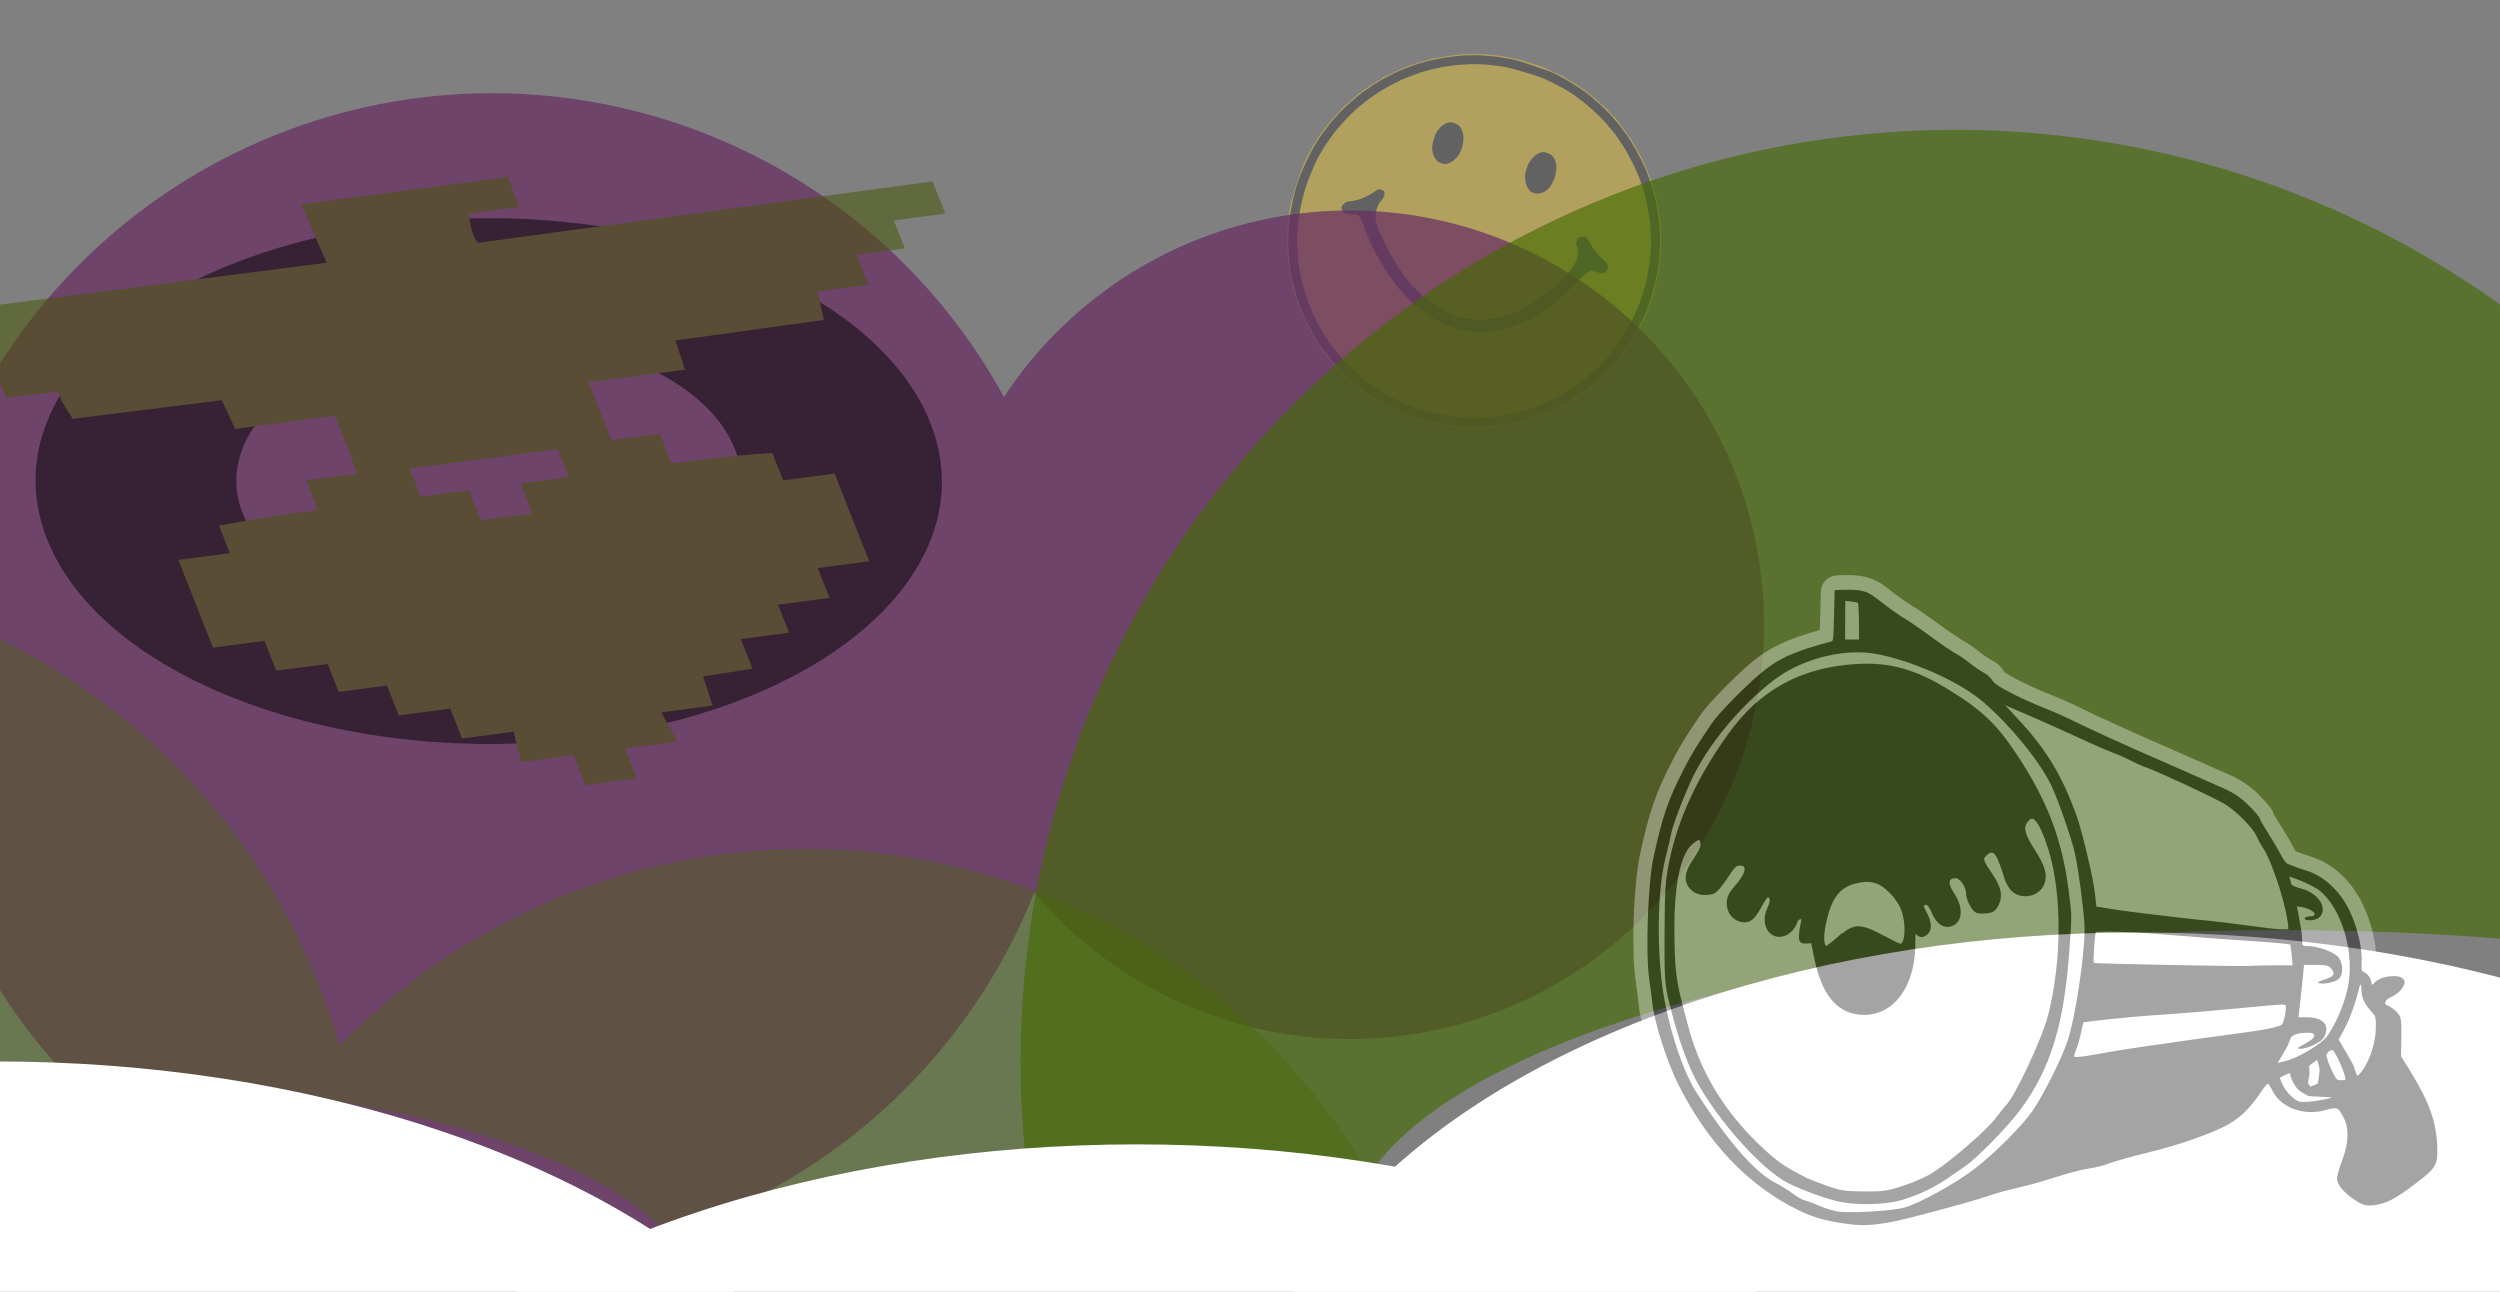 <?xml version="1.0" encoding="UTF-8" standalone="no"?>
<!-- Created with Inkscape (http://www.inkscape.org/) -->

<svg
   xmlns:dc="http://purl.org/dc/elements/1.1/"
   xmlns:cc="http://creativecommons.org/ns#"
   xmlns:rdf="http://www.w3.org/1999/02/22-rdf-syntax-ns#"
   xmlns:svg="http://www.w3.org/2000/svg"
   xmlns="http://www.w3.org/2000/svg"
   xmlns:sodipodi="http://sodipodi.sourceforge.net/DTD/sodipodi-0.dtd"
   xmlns:inkscape="http://www.inkscape.org/namespaces/inkscape"
   width="725.321mm"
   height="374.778mm"
   viewBox="0 0 725.321 374.778"
   version="1.1"
   id="svg921"
   inkscape:version="0.92.4 (5da689c313, 2019-01-14)"
   sodipodi:docname="header.svg">
  <rect x="0" y="0" width="725.321" height="374.778" fill="#808080" stroke="none"/>
  <defs
     id="defs915" />
  <sodipodi:namedview
     id="base"
     pagecolor="#ffffff"
     bordercolor="#666666"
     borderopacity="1.0"
     inkscape:pageopacity="0.0"
     inkscape:pageshadow="2"
     inkscape:zoom="0.24748737"
     inkscape:cx="1144.0327"
     inkscape:cy="69.010012"
     inkscape:document-units="mm"
     inkscape:current-layer="layer1"
     showgrid="false"
     fit-margin-top="0"
     fit-margin-left="0"
     fit-margin-right="0"
     fit-margin-bottom="0"
     inkscape:window-width="2560"
     inkscape:window-height="1048"
     inkscape:window-x="0"
     inkscape:window-y="0"
     inkscape:window-maximized="1" />
  <g
     inkscape:label="Layer 1"
     inkscape:groupmode="layer"
     id="layer1"
     transform="translate(366.173,103.245)">
    <g
       transform="matrix(2.034,0.653,-0.653,2.034,333.356,-406.461)"
       id="layer1-6"
       inkscape:label="Layer 1"
       style="opacity:0.394">
      <g
         transform="matrix(0.376,0,0,0.376,-58.074,143.837)"
         id="g1641">
        <path
           inkscape:connector-curvature="0"
           id="path894-6"
           d="m -30.774,230.645 c -0.117,-0.053 -0.836,-0.14 -1.597,-0.2 -3.755,-0.299 -4.702,-0.413 -4.807,-0.583 -0.063,-0.101 -0.398,-0.184 -0.744,-0.184 -0.346,0 -1.323,-0.184 -2.169,-0.408 -0.847,-0.224 -1.996,-0.474 -2.553,-0.556 -0.558,-0.082 -1.066,-0.233 -1.13,-0.336 -0.064,-0.103 -0.304,-0.188 -0.532,-0.188 -0.229,0 -0.582,-0.086 -0.786,-0.19 -0.203,-0.105 -1.232,-0.453 -2.285,-0.774 -1.68,-0.513 -3.067,-1.041 -4.158,-1.584 -0.179,-0.089 -0.634,-0.23 -1.011,-0.313 -0.377,-0.083 -0.685,-0.238 -0.685,-0.346 0,-0.108 -0.12,-0.199 -0.266,-0.203 -0.146,-0.004 -1.026,-0.382 -1.954,-0.84 -0.928,-0.457 -1.791,-0.774 -1.916,-0.703 -0.125,0.071 -0.157,0.053 -0.071,-0.046 0.086,-0.095 -0.058,-0.287 -0.319,-0.426 -2.021,-1.078 -6.716,-4.004 -6.968,-4.342 -0.059,-0.078 -0.561,-0.426 -1.117,-0.772 -0.556,-0.346 -1.011,-0.684 -1.011,-0.752 -2.11e-4,-0.068 -0.455,-0.445 -1.012,-0.837 -0.556,-0.393 -1.262,-0.959 -1.568,-1.259 -0.306,-0.299 -1.348,-1.263 -2.316,-2.14 -0.968,-0.877 -2.029,-1.882 -2.359,-2.233 -1.812,-1.928 -2.323,-2.506 -3.76,-4.253 -0.865,-1.053 -1.759,-2.119 -1.985,-2.369 -0.226,-0.25 -0.412,-0.525 -0.412,-0.609 0,-0.309 -1.872,-2.631 -2.009,-2.493 -0.078,0.078 -0.079,-0.02 -0.002,-0.224 0.077,-0.201 0.052,-0.366 -0.056,-0.366 -0.108,0 -0.406,-0.393 -0.663,-0.873 -0.863,-1.615 -1.208,-2.21 -1.345,-2.317 -0.165,-0.128 -2.711,-5.169 -3.438,-6.805 -0.968,-2.179 -1.642,-3.933 -1.642,-4.271 4.22e-4,-0.185 -0.065,-0.402 -0.145,-0.482 -0.215,-0.215 -0.699,-1.673 -0.702,-2.118 -0.002,-0.236 -0.098,-0.326 -0.249,-0.233 -0.145,0.089 -0.188,0.059 -0.106,-0.074 0.077,-0.124 -0.051,-0.833 -0.284,-1.575 -0.233,-0.742 -0.424,-1.607 -0.426,-1.921 -0.002,-0.315 -0.099,-0.632 -0.216,-0.704 -0.117,-0.072 -0.213,-0.442 -0.213,-0.821 0,-0.379 -0.086,-0.78 -0.191,-0.891 -0.105,-0.111 -0.239,-0.585 -0.297,-1.053 -0.059,-0.468 -0.284,-2.143 -0.501,-3.722 -0.311,-2.264 -0.393,-4.176 -0.387,-9.038 0.007,-6.304 0.182,-8.635 0.941,-12.547 0.113,-0.585 0.264,-1.398 0.335,-1.808 0.071,-0.409 0.211,-0.936 0.311,-1.17 0.1,-0.234 0.241,-0.712 0.313,-1.063 0.072,-0.351 0.171,-0.829 0.22,-1.063 0.254,-1.207 0.872,-3.199 1.012,-3.261 0.088,-0.04 0.16,-0.283 0.16,-0.542 0,-0.259 0.076,-0.563 0.17,-0.673 0.093,-0.111 0.343,-0.728 0.554,-1.372 0.211,-0.643 0.508,-1.457 0.659,-1.808 0.151,-0.351 0.481,-1.116 0.733,-1.701 0.252,-0.585 0.831,-1.794 1.288,-2.688 0.457,-0.894 0.772,-1.683 0.7,-1.755 -0.072,-0.072 -0.018,-0.13 0.118,-0.13 0.137,0 0.248,-0.103 0.248,-0.228 0,-0.125 0.287,-0.645 0.639,-1.155 0.351,-0.51 0.639,-0.989 0.639,-1.064 0,-0.075 0.431,-0.803 0.958,-1.617 0.527,-0.814 0.958,-1.562 0.958,-1.662 0,-0.101 0.333,-0.552 0.74,-1.004 0.407,-0.451 0.742,-0.941 0.745,-1.087 0.003,-0.146 0.077,-0.267 0.165,-0.267 0.088,-7.9e-4 0.399,-0.356 0.692,-0.789 0.696,-1.031 2.59,-3.312 3.785,-4.559 0.603,-0.63 0.889,-1.087 0.784,-1.256 -0.103,-0.167 -0.078,-0.213 0.069,-0.122 0.131,0.08 0.873,-0.492 1.683,-1.297 2.494,-2.481 4.368,-4.161 6.132,-5.497 2.072,-1.57 6.785,-4.795 7.663,-5.243 3.857,-1.97 6.618,-3.335 7.571,-3.743 0.636,-0.272 1.323,-0.584 1.526,-0.691 0.203,-0.107 0.515,-0.195 0.692,-0.195 0.177,0 0.322,-0.101 0.322,-0.225 0,-0.124 0.078,-0.177 0.174,-0.118 0.185,0.114 1.634,-0.329 1.88,-0.575 0.08,-0.08 0.323,-0.145 0.539,-0.145 0.216,0 0.559,-0.084 0.763,-0.186 0.565,-0.286 1.847,-0.664 2.247,-0.664 0.197,0 0.357,-0.086 0.357,-0.19 0,-0.105 0.216,-0.194 0.479,-0.199 0.458,-0.007 1.245,-0.165 3.353,-0.666 2.055,-0.489 3.412,-0.698 7.663,-1.182 0.644,-0.073 3.087,-0.178 5.428,-0.234 3.464,-0.082 4.972,-0.013 8.089,0.35 2.107,0.247 4.335,0.5 4.949,0.561 0.615,0.059 1.118,0.185 1.118,0.276 0,0.091 0.359,0.225 0.798,0.298 2.358,0.394 4.627,0.927 5.212,1.224 0.203,0.103 0.516,0.188 0.695,0.188 0.179,0 0.491,0.091 0.695,0.203 0.203,0.111 1.136,0.457 2.073,0.767 0.937,0.31 2.296,0.841 3.02,1.18 0.724,0.339 1.384,0.616 1.466,0.616 0.082,0 0.974,0.403 1.982,0.897 1.008,0.494 1.977,0.867 2.153,0.83 0.176,-0.04 0.249,0.004 0.164,0.091 -0.085,0.087 0.259,0.367 0.766,0.624 0.507,0.257 1.149,0.625 1.427,0.82 0.278,0.194 0.667,0.353 0.866,0.353 0.198,0 0.393,0.076 0.432,0.17 0.039,0.093 1.364,1.069 2.945,2.167 1.581,1.099 3.112,2.218 3.404,2.488 0.291,0.27 0.643,0.491 0.781,0.491 0.138,0 0.282,0.08 0.321,0.178 0.039,0.098 0.837,0.838 1.774,1.644 2.691,2.316 4.872,4.495 6.764,6.759 0.963,1.152 1.966,2.348 2.229,2.658 0.263,0.31 0.479,0.642 0.479,0.736 1.45e-4,0.095 0.096,0.113 0.213,0.04 0.117,-0.072 0.213,0.02 0.213,0.2 0,0.182 0.096,0.332 0.213,0.332 0.117,0 0.213,0.102 0.213,0.227 0,0.19 0.911,1.544 1.278,1.9 0.061,0.059 0.3,0.472 0.533,0.918 0.233,0.446 0.591,0.993 0.796,1.214 0.205,0.221 0.373,0.501 0.373,0.624 0,0.122 0.096,0.222 0.213,0.222 0.117,0 0.213,0.143 0.213,0.319 0,0.176 0.085,0.319 0.19,0.319 0.104,0 0.254,0.257 0.333,0.572 0.079,0.315 0.314,0.817 0.523,1.116 0.209,0.299 0.751,1.262 1.205,2.14 0.454,0.877 0.899,1.627 0.99,1.666 0.091,0.04 0.165,0.249 0.165,0.466 0,0.217 0.096,0.454 0.213,0.526 0.117,0.072 0.213,0.294 0.214,0.491 6.39e-4,0.198 0.144,0.634 0.319,0.969 0.175,0.335 0.318,0.742 0.318,0.904 0,0.162 0.085,0.295 0.188,0.295 0.103,0 0.236,0.215 0.294,0.478 0.058,0.263 0.456,1.436 0.883,2.605 0.784,2.145 1.794,5.627 1.973,6.805 0.053,0.351 0.18,0.829 0.282,1.063 0.102,0.234 0.233,0.76 0.291,1.17 0.058,0.409 0.254,1.606 0.434,2.658 0.451,2.624 0.86,7.601 0.857,10.421 -0.005,4.014 -0.668,10.627 -1.386,13.824 -0.846,3.765 -1.58,6.388 -2.439,8.719 -0.431,1.17 -0.838,2.318 -0.904,2.552 -0.066,0.234 -0.296,0.739 -0.51,1.123 -0.214,0.384 -0.389,0.793 -0.389,0.91 0,0.264 -2.282,4.854 -3.059,6.154 -0.315,0.526 -0.675,1.22 -0.8,1.542 -0.125,0.322 -0.314,0.585 -0.419,0.585 -0.106,0 -0.192,0.097 -0.192,0.216 0,0.256 -1.525,2.623 -1.756,2.726 -0.088,0.04 -0.16,0.199 -0.16,0.355 0,0.156 -0.072,0.315 -0.16,0.355 -0.088,0.04 -0.779,0.884 -1.535,1.879 -2.174,2.857 -3.328,4.167 -6.288,7.135 -2.444,2.451 -7.935,7.114 -8.377,7.114 -0.09,0 -0.358,0.181 -0.596,0.403 -0.445,0.415 -4.051,2.787 -4.236,2.787 -0.057,0 -0.508,0.256 -1.004,0.569 -1.049,0.662 -4.923,2.649 -5.945,3.049 -1.01,0.395 -2.067,0.837 -3.044,1.273 -0.468,0.209 -2.001,0.737 -3.406,1.173 -1.405,0.436 -2.746,0.874 -2.98,0.973 -0.234,0.099 -0.905,0.274 -1.49,0.39 -0.585,0.116 -1.495,0.312 -2.022,0.437 -0.527,0.125 -1.341,0.281 -1.809,0.346 -0.468,0.066 -0.995,0.172 -1.171,0.237 -0.176,0.066 -0.655,0.151 -1.064,0.193 -0.985,0.1 -2.581,0.34 -2.98,0.449 -0.444,0.121 -12.191,0.284 -12.453,0.173 z"
           style="fill:#ffd42a;fill-opacity:1;stroke-width:0.213" />
        <path
           inkscape:connector-curvature="0"
           id="path882-7"
           d="m -32.051,230.09 c -1.405,-0.109 -2.956,-0.294 -3.447,-0.411 -0.491,-0.118 -1.228,-0.214 -1.637,-0.214 -0.41,0 -0.804,-0.095 -0.876,-0.213 -0.072,-0.117 -0.43,-0.213 -0.796,-0.213 -0.365,0 -0.958,-0.09 -1.318,-0.201 -0.36,-0.111 -1.324,-0.359 -2.144,-0.554 -1.553,-0.369 -2.682,-0.683 -3.406,-0.95 -0.234,-0.086 -1.24,-0.423 -2.235,-0.747 -0.995,-0.324 -2.187,-0.767 -2.648,-0.983 -0.461,-0.217 -0.913,-0.394 -1.005,-0.394 -0.272,0 -5.688,-2.526 -5.926,-2.765 -0.109,-0.109 -0.401,-0.278 -2.112,-1.228 -1.569,-0.871 -5.542,-3.525 -7.041,-4.705 -0.761,-0.599 -1.546,-1.212 -1.745,-1.362 -1.647,-1.246 -6.589,-6.056 -7.944,-7.732 -0.458,-0.567 -0.884,-1.078 -0.946,-1.136 -0.399,-0.373 -2.112,-2.526 -2.314,-2.908 -0.134,-0.254 -0.369,-0.589 -0.521,-0.744 -0.261,-0.267 -1.949,-2.793 -3.218,-4.815 -1.739,-2.772 -4.169,-7.76 -5.148,-10.566 -0.204,-0.585 -0.451,-1.154 -0.549,-1.265 -0.098,-0.111 -0.178,-0.403 -0.178,-0.649 0,-0.245 -0.076,-0.538 -0.169,-0.649 -0.232,-0.277 -0.576,-1.391 -1.013,-3.286 -0.202,-0.877 -0.443,-1.786 -0.535,-2.02 -0.092,-0.234 -0.227,-0.712 -0.301,-1.063 -0.074,-0.351 -0.229,-1.069 -0.344,-1.595 -0.504,-2.292 -0.917,-5.653 -1.265,-10.297 -0.317,-4.227 0.208,-11.038 1.289,-16.712 0.476,-2.501 1.735,-7.009 2.494,-8.932 0.069,-0.176 0.135,-0.367 0.146,-0.425 0.057,-0.3 0.846,-2.341 1.192,-3.084 0.623,-1.338 1.486,-3.302 1.486,-3.382 0,-0.04 0.527,-1.002 1.171,-2.138 0.644,-1.136 1.171,-2.115 1.171,-2.175 0,-0.097 2.842,-4.536 3.243,-5.065 2.327,-3.069 3.271,-4.298 3.453,-4.495 0.122,-0.133 0.845,-0.937 1.606,-1.787 1.336,-1.493 4.012,-4.161 5.109,-5.095 0.578,-0.492 0.814,-0.689 2.562,-2.133 4.634,-3.831 10.445,-7.266 16.809,-9.934 1.378,-0.578 1.593,-0.66 2.661,-1.019 0.585,-0.197 1.256,-0.434 1.49,-0.527 0.693,-0.275 2.885,-0.902 4.257,-1.217 0.702,-0.161 1.66,-0.39 2.129,-0.508 1.423,-0.358 2.838,-0.604 6.067,-1.054 2.719,-0.379 3.884,-0.419 9.792,-0.336 3.688,0.053 7.041,0.15 7.45,0.218 0.41,0.068 1.32,0.218 2.022,0.332 0.702,0.114 1.732,0.307 2.288,0.43 0.556,0.122 1.418,0.31 1.916,0.417 3.045,0.655 7.285,1.899 8.832,2.592 0.496,0.222 1.047,0.404 1.224,0.404 0.177,0 0.322,0.095 0.322,0.213 0,0.117 0.186,0.213 0.413,0.213 0.227,0 0.472,0.095 0.545,0.213 0.072,0.117 0.267,0.213 0.433,0.213 0.339,0 4.012,1.774 6.592,3.184 2.42,1.323 8.002,5.186 9.388,6.497 0.129,0.122 0.848,0.721 1.597,1.331 2.053,1.672 7.371,7.185 8.252,8.554 0.188,0.292 0.606,0.819 0.929,1.17 0.323,0.351 0.588,0.703 0.588,0.782 6.45e-4,0.079 0.125,0.27 0.276,0.425 0.315,0.322 2.109,2.96 3.083,4.534 1.981,3.2 4.679,8.755 5.679,11.697 0.199,0.585 0.44,1.255 0.536,1.489 0.34,0.83 1.479,4.701 1.814,6.167 0.187,0.819 0.393,1.68 0.458,1.914 0.203,0.733 0.494,2.648 0.92,6.061 0.46,3.683 0.577,10.83 0.224,13.717 -0.826,6.764 -0.965,7.529 -2.207,12.228 -0.341,1.289 -1.437,4.634 -1.847,5.636 -0.144,0.351 -0.336,0.829 -0.427,1.063 -0.091,0.234 -0.51,1.166 -0.931,2.071 -0.421,0.905 -0.766,1.79 -0.766,1.967 0,0.177 -0.072,0.324 -0.16,0.327 -0.088,0.003 -0.395,0.523 -0.683,1.155 -0.288,0.632 -0.614,1.093 -0.725,1.025 -0.111,-0.068 -0.133,-0.013 -0.049,0.122 0.155,0.25 -0.677,1.946 -0.954,1.946 -0.083,0 -0.205,0.217 -0.272,0.483 -0.101,0.404 -1.072,2.031 -1.678,2.814 -0.091,0.117 -0.614,0.883 -1.163,1.701 -1.158,1.726 -2.435,3.355 -4.749,6.061 -1.191,1.393 -3.723,3.877 -6.702,6.576 -0.981,0.889 -3.563,2.895 -4.081,3.171 -0.254,0.136 -0.593,0.376 -0.752,0.535 -0.406,0.406 -3.662,2.485 -5.065,3.235 -0.644,0.344 -1.203,0.697 -1.242,0.785 -0.039,0.087 -0.207,0.159 -0.373,0.159 -0.166,0 -0.302,0.095 -0.302,0.213 0,0.117 -0.11,0.213 -0.245,0.213 -0.336,0 -2.612,1.114 -2.7,1.321 -0.039,0.092 -0.189,0.167 -0.333,0.167 -0.144,0 -0.758,0.239 -1.365,0.532 -0.607,0.292 -1.201,0.532 -1.32,0.532 -0.119,0 -0.383,0.087 -0.586,0.195 -0.667,0.351 -1.835,0.802 -3.35,1.292 -0.82,0.265 -1.682,0.557 -1.916,0.648 -0.234,0.091 -1.432,0.421 -2.661,0.732 -1.229,0.311 -2.529,0.654 -2.889,0.763 -0.36,0.109 -0.953,0.198 -1.318,0.198 -0.365,0 -0.716,0.084 -0.779,0.186 -0.063,0.102 -0.62,0.242 -1.237,0.311 -0.617,0.069 -1.888,0.223 -2.824,0.343 -2.432,0.312 -11.46,0.444 -14.475,0.211 z m 15.096,-3.63 c 1.415,-0.229 3.003,-0.467 3.53,-0.528 0.527,-0.059 1.149,-0.19 1.384,-0.284 0.234,-0.094 0.953,-0.286 1.597,-0.427 1.553,-0.34 4.461,-1.173 5.215,-1.494 0.234,-0.1 1.144,-0.444 2.022,-0.763 2.722,-0.992 7.018,-3.032 9.565,-4.543 1.544,-0.916 4.564,-2.837 4.697,-2.988 0.059,-0.067 0.613,-0.479 1.231,-0.917 0.619,-0.438 1.401,-1.042 1.739,-1.343 0.338,-0.3 0.68,-0.561 0.761,-0.58 0.147,-0.033 0.724,-0.561 3.316,-3.031 2.589,-2.467 6.199,-6.462 7.094,-7.848 0.226,-0.351 0.514,-0.747 0.639,-0.88 0.475,-0.507 0.972,-1.15 0.972,-1.258 0,-0.059 0.179,-0.372 0.397,-0.689 0.219,-0.317 0.865,-1.344 1.437,-2.282 0.572,-0.938 1.156,-1.895 1.299,-2.127 0.823,-1.336 3.261,-6.534 3.899,-8.314 0.247,-0.688 0.531,-1.443 0.631,-1.677 0.247,-0.575 1.214,-3.698 1.351,-4.36 0.061,-0.292 0.219,-0.915 0.352,-1.382 1.451,-5.104 2.315,-15.22 1.735,-20.31 -0.702,-6.155 -0.77,-6.615 -1.32,-8.932 -0.125,-0.526 -0.276,-1.244 -0.335,-1.595 -0.059,-0.351 -0.213,-0.853 -0.342,-1.116 -0.129,-0.263 -0.182,-0.53 -0.117,-0.595 0.065,-0.066 -0.159,-0.854 -0.496,-1.755 -0.337,-0.901 -0.613,-1.805 -0.613,-2.01 -4.28e-4,-0.205 -0.077,-0.372 -0.169,-0.372 -0.093,0 -0.289,-0.451 -0.437,-1.001 -0.264,-0.985 -0.41,-1.351 -1.467,-3.677 -0.668,-1.47 -2.202,-4.54 -2.775,-5.553 -0.891,-1.576 -1.012,-1.773 -1.253,-2.037 -0.135,-0.148 -0.374,-0.559 -0.531,-0.912 -0.157,-0.353 -0.357,-0.643 -0.446,-0.643 -0.089,0 -0.161,-0.136 -0.161,-0.301 0,-0.166 -0.077,-0.333 -0.171,-0.372 -0.094,-0.04 -0.779,-0.932 -1.522,-1.985 -0.743,-1.053 -1.408,-1.962 -1.479,-2.02 -0.07,-0.059 -0.6,-0.681 -1.177,-1.382 -1.328,-1.615 -1.434,-1.729 -3.799,-4.071 -2.995,-2.965 -3.616,-3.52 -5.704,-5.095 -0.753,-0.567 -1.4,-1.106 -1.439,-1.197 -0.039,-0.09 -0.185,-0.165 -0.326,-0.165 -0.14,0 -0.393,-0.192 -0.561,-0.425 -0.169,-0.234 -0.388,-0.425 -0.487,-0.425 -0.099,0 -0.494,-0.239 -0.878,-0.532 -0.384,-0.292 -0.751,-0.532 -0.816,-0.532 -0.104,0 -2.042,-1.225 -2.609,-1.648 -0.117,-0.087 -0.596,-0.357 -1.064,-0.599 -0.468,-0.242 -1.522,-0.785 -2.341,-1.207 -1.764,-0.909 -3.133,-1.518 -6.28,-2.792 -0.761,-0.309 -1.505,-0.56 -1.653,-0.56 -0.148,3.3e-4 -0.435,-0.092 -0.639,-0.205 -0.527,-0.294 -2.284,-0.86 -3.776,-1.217 -3.408,-0.816 -4.665,-1.052 -8.302,-1.561 -2.799,-0.392 -3.915,-0.435 -9.047,-0.352 -5.848,0.095 -8.063,0.279 -11.069,0.922 -0.878,0.188 -1.98,0.417 -2.448,0.509 -2.025,0.398 -5.962,1.546 -7.237,2.111 -0.234,0.104 -0.953,0.378 -1.597,0.609 -2.173,0.78 -6.911,3.029 -8.234,3.91 -0.489,0.326 -0.944,0.592 -1.009,0.592 -0.134,0 -4.214,2.574 -4.38,2.764 -0.059,0.067 -1.16,0.927 -2.448,1.912 -1.288,0.985 -2.759,2.178 -3.27,2.651 -2.799,2.595 -5.931,5.936 -7.448,7.946 -0.414,0.548 -0.814,1.044 -0.89,1.103 -0.255,0.197 -3.761,5.414 -4.359,6.486 -1.387,2.488 -3.05,5.882 -3.802,7.762 -0.444,1.111 -0.89,2.212 -0.99,2.446 -0.1,0.234 -0.441,1.287 -0.757,2.339 -0.316,1.053 -0.646,2.105 -0.734,2.339 -0.21,0.56 -0.537,1.85 -0.837,3.296 -0.133,0.643 -0.335,1.552 -0.448,2.02 -0.318,1.321 -0.63,4.119 -0.915,8.216 -0.349,5.009 0.015,10.622 1.032,15.922 0.191,0.994 0.399,2.167 0.463,2.607 0.064,0.44 0.202,0.852 0.307,0.916 0.105,0.066 0.19,0.347 0.19,0.627 0,0.28 0.089,0.729 0.198,0.998 0.109,0.269 0.357,1.063 0.55,1.765 0.193,0.702 0.439,1.442 0.547,1.645 0.107,0.203 0.195,0.562 0.195,0.797 0,0.236 0.096,0.428 0.213,0.428 0.117,0 0.213,0.186 0.213,0.413 0,0.227 0.096,0.472 0.213,0.544 0.117,0.072 0.213,0.279 0.213,0.459 0,0.34 0.204,0.834 1.41,3.42 0.395,0.847 0.718,1.636 0.718,1.755 0,0.118 0.072,0.215 0.161,0.215 0.088,0 0.294,0.311 0.458,0.691 0.163,0.38 0.632,1.265 1.042,1.967 0.41,0.702 0.855,1.467 0.988,1.701 0.324,0.57 2.703,4.17 3.021,4.572 3.339,4.218 3.82,4.767 6.686,7.64 1.538,1.541 3.275,3.104 4.671,4.203 0.38,0.299 2.078,1.664 2.612,2.1 0.206,0.168 0.417,0.306 0.469,0.306 0.051,0 0.697,0.42 1.434,0.933 3.382,2.354 7.512,4.537 12.51,6.612 0.992,0.412 1.927,0.749 2.078,0.749 0.152,0 0.442,0.084 0.645,0.188 0.68,0.346 1.429,0.63 1.966,0.746 0.692,0.149 2.854,0.685 3.938,0.975 2.208,0.591 6.759,1.301 9.579,1.495 3.847,0.265 10.79,0.033 13.819,-0.454 z m -10.519,-31.458 c -0.527,-0.097 -1.868,-0.334 -2.98,-0.526 -1.112,-0.192 -2.214,-0.43 -2.448,-0.53 -0.234,-0.099 -0.761,-0.282 -1.171,-0.405 -1.452,-0.436 -3.948,-1.314 -4.683,-1.646 -1.469,-0.664 -4.366,-2.09 -4.47,-2.201 -0.059,-0.059 -0.346,-0.23 -0.639,-0.373 -1.168,-0.571 -3.974,-2.317 -4.434,-2.759 -0.155,-0.149 -0.491,-0.382 -0.745,-0.518 -0.254,-0.135 -1.372,-0.968 -2.485,-1.85 -1.112,-0.882 -2.149,-1.704 -2.304,-1.826 -0.599,-0.473 -3.385,-3.052 -4.718,-4.369 -2.715,-2.682 -4.835,-5.072 -6.601,-7.443 -1.543,-2.072 -2.151,-2.727 -2.83,-3.049 -0.792,-0.375 -1.968,-0.473 -2.15,-0.177 -0.151,0.244 -2.21,0.67 -3.072,0.636 -0.87,-0.033 -1.953,-1.03 -1.953,-1.797 0,-0.915 1.091,-2.631 1.672,-2.631 0.267,0 2.447,-1.152 3.294,-1.74 1.466,-1.019 2.947,-2.405 4.124,-3.86 0.679,-0.838 1.352,-1.649 1.496,-1.801 0.415,-0.439 1.878,-0.407 2.386,0.053 0.645,0.583 0.601,2.312 -0.093,3.694 -0.442,0.88 -0.532,1.362 -0.532,2.862 0,3.009 0.932,4.969 3.866,8.13 0.217,0.234 0.945,1.039 1.617,1.789 2.293,2.557 5.636,5.759 7.662,7.339 0.732,0.571 1.33,1.119 1.33,1.219 0,0.1 0.127,0.182 0.282,0.182 0.155,0 0.507,0.24 0.782,0.532 0.275,0.292 0.583,0.532 0.685,0.532 0.102,0 0.395,0.195 0.651,0.434 0.257,0.239 0.899,0.685 1.428,0.992 0.529,0.307 1.009,0.614 1.068,0.682 0.471,0.551 5.558,3.139 8.408,4.276 0.746,0.297 3.336,1.028 5.215,1.47 2.7,0.636 8.104,0.858 10.255,0.423 3.143,-0.636 5.116,-1.217 6.988,-2.055 0.644,-0.288 1.41,-0.63 1.703,-0.76 0.96,-0.424 4.546,-2.765 6.067,-3.959 2.095,-1.645 5.673,-5.323 7.344,-7.547 0.41,-0.546 0.86,-1.12 1,-1.275 0.366,-0.408 3.289,-4.929 3.999,-6.185 0.793,-1.403 1.237,-2.286 1.926,-3.828 0.888,-1.986 0.915,-2.056 1.272,-3.296 0.185,-0.643 0.436,-1.484 0.557,-1.869 0.121,-0.385 0.22,-1.444 0.22,-2.355 0,-1.405 -0.087,-1.812 -0.578,-2.69 -0.318,-0.569 -0.746,-1.215 -0.951,-1.435 -0.676,-0.725 -0.741,-2.337 -0.124,-3.115 0.13,-0.165 0.553,-0.431 0.94,-0.592 1.159,-0.484 1.968,-0.183 3.48,1.297 0.744,0.728 1.879,1.676 2.523,2.106 0.644,0.43 1.267,0.855 1.384,0.943 0.261,0.197 1.785,0.942 3.122,1.528 1.74,0.762 2.332,2.141 1.559,3.634 -0.467,0.902 -0.92,1.059 -3.055,1.059 h -1.914 l -1.027,1.016 c -0.926,0.916 -1.942,2.673 -3.07,5.311 -0.163,0.38 -0.368,0.691 -0.457,0.691 -0.089,0 -0.161,0.093 -0.161,0.207 0,0.257 -1.261,2.829 -1.879,3.834 -0.252,0.409 -0.524,0.888 -0.605,1.063 -0.391,0.854 -4.709,7.092 -5.152,7.443 -0.074,0.059 -0.613,0.68 -1.198,1.381 -2.34,2.803 -5.745,5.914 -8.663,7.914 -1.935,1.327 -6.082,3.614 -6.837,3.772 -0.139,0.026 -0.54,0.171 -0.891,0.316 -1.649,0.68 -3.177,1.071 -6.28,1.608 -1.958,0.339 -7.523,0.398 -9.153,0.098 z m -20.01,-55.319 c -1.045,-0.603 -1.628,-1.181 -2.232,-2.212 -0.936,-1.597 -1.219,-2.783 -1.209,-5.082 0.007,-1.778 0.105,-2.403 0.569,-3.654 0.613,-1.651 1.831,-3.106 3.025,-3.613 0.988,-0.419 2.699,-0.365 3.634,0.115 3.97,2.04 4.666,10.101 1.166,13.495 -0.443,0.43 -1.079,0.923 -1.414,1.096 -0.867,0.449 -2.635,0.376 -3.539,-0.145 z m 35.459,0.182 c -0.43,-0.267 -0.973,-0.678 -1.597,-1.21 -0.462,-0.394 -1.506,-2.242 -1.506,-2.666 0,-0.171 -0.079,-0.311 -0.175,-0.311 -0.341,0 -0.582,-3.31 -0.351,-4.82 0.393,-2.565 1.803,-4.937 3.379,-5.684 0.937,-0.444 2.734,-0.438 3.684,0.013 2.255,1.069 3.467,3.584 3.467,7.197 0,3.75 -1.054,5.974 -3.466,7.313 -0.904,0.501 -2.752,0.592 -3.436,0.168 z"
           style="fill:#333333;fill-opacity:1;stroke-width:0.213" />
      </g>
    </g>
    <path
       inkscape:connector-curvature="0"
       style="opacity:0.722;fill:#682d63;fill-opacity:1;stroke:none;stroke-width:11.324;stroke-linecap:round;stroke-linejoin:bevel;stroke-miterlimit:10;stroke-dasharray:none;stroke-opacity:1;paint-order:normal"
       d="M -223.298,-76.205 A 169.333,169.333 0 0 0 -392.631,93.128 169.333,169.333 0 0 0 -223.298,262.462 169.333,169.333 0 0 0 -66.11,155.722 120.196,120.196 0 0 0 25.41,198.206 120.196,120.196 0 0 0 145.607,78.009 120.196,120.196 0 0 0 25.41,-42.187 120.196,120.196 0 0 0 -74.897,11.944 169.333,169.333 0 0 0 -223.298,-76.205 Z"
       id="path1556" />
    <path
       style="opacity:0.722;fill:#446b00;fill-opacity:0.497;stroke:none;stroke-width:7.478;stroke-linecap:round;stroke-linejoin:bevel;stroke-miterlimit:10;stroke-dasharray:none;stroke-opacity:1;paint-order:normal"
       d="m -449.328,62.89 c -56.282,20.281 -91.944,183.239 -38.546,164.917 m 0,0 c 35.442,-11.8 83.512,-18.429 133.635,-18.429 84.4,0.01 158.551,18.65 181.686,45.674 35.508,-12.125 84.195,-18.972 135.058,-18.995 22.955,0.007 45.715,1.407 67.163,4.13 0.309,-0.629 0.639,-1.257 0.988,-1.884 0.132,-0.169 0.266,-0.337 0.401,-0.506 -33.683,-58.573 -96.074,-94.708 -163.641,-94.776 -50.863,0.069 -99.55,20.637 -135.058,57.054 -23.135,-81.168 -97.285,-137.157 -181.686,-137.185"
       id="path1538"
       inkscape:connector-curvature="0"
       sodipodi:nodetypes="cccccccccccc" />
    <path
       style="opacity:0.722;fill:#426a00;fill-opacity:0.881;stroke:none;stroke-width:18.644;stroke-linecap:round;stroke-linejoin:round;stroke-miterlimit:4;stroke-dasharray:none;stroke-opacity:1"
       d="M 211.355,-65.387 C 147.4,-67.785 84.653,-47.511 34.193,-8.144 -16.268,31.223 -51.198,87.152 -64.432,149.769 c -5.943,28.678 -7.207,58.129 -3.742,87.211 10.134,-0.585 20.394,-0.894 30.679,-0.923 22.955,0.007 45.715,1.407 67.163,4.13 0.309,-0.629 0.639,-1.257 0.988,-1.884 13.234,-20.848 48.164,-39.468 98.625,-52.575 50.461,-13.107 113.207,-19.857 177.162,-19.058 15.455,0.193 30.831,0.825 45.963,1.89 44.175,3.139 85.299,9.899 119.646,19.666 -7.921,-121.431 -95.678,-222.758 -214.735,-247.936 -15.131,-3.198 -30.508,-5.097 -45.963,-5.677 z"
       id="path4716-0"
       inkscape:connector-curvature="0"
       sodipodi:nodetypes="cscccccsccccc" />
    <ellipse
       style="opacity:1;fill:#ffffff;fill-opacity:1;stroke:none;stroke-width:7.478;stroke-linecap:round;stroke-linejoin:bevel;stroke-miterlimit:10;stroke-dasharray:none;stroke-opacity:1;paint-order:normal"
       id="path1858"
       cx="-36.362"
       cy="376.837"
       rx="256.044"
       ry="148.067" />
    <ellipse
       style="opacity:1;fill:#ffffff;fill-opacity:1;stroke:none;stroke-width:7.478;stroke-linecap:round;stroke-linejoin:bevel;stroke-miterlimit:10;stroke-dasharray:none;stroke-opacity:1;paint-order:normal"
       id="path1858-2"
       cx="-367.242"
       cy="352.783"
       rx="256.044"
       ry="148.067" />
    <ellipse
       style="opacity:1;fill:#ffffff;fill-opacity:1;stroke:none;stroke-width:7.478;stroke-linecap:round;stroke-linejoin:bevel;stroke-miterlimit:10;stroke-dasharray:none;stroke-opacity:1;paint-order:normal"
       id="path1858-9"
       cx="253.892"
       cy="315.365"
       rx="256.044"
       ry="148.067" />
    <g
       id="g1536"
       transform="matrix(1.168,0,0,1.168,-67.068,3.329)"
       style="opacity:0.357">
      <path
         inkscape:connector-curvature="0"
         id="path3073-0"
         d="m 203.12,51.613 c -0.489,0.002 -1.019,0.011 -1.593,0.029 l -1.33,0.04 c -2.176,0.066 -3.922,1.821 -3.977,3.998 l -0.158,6.253 c -0.055,2.17 -0.101,2.649 -0.144,3.327 -7.849,2.216 -12.62,4.355 -17.13,8.194 -2.22,1.889 -4.813,4.38 -7.125,6.763 -2.312,2.383 -4.22,4.451 -5.441,6.254 -3.839,5.671 -5.1,7.739 -7.175,11.793 -3.879,7.577 -5.496,12.307 -7.736,22.592 -1.632,7.491 -2.213,23.85 -1.112,31.425 0.308,2.118 0.643,4.771 0.705,5.447 0.548,5.965 3.656,15.416 6.823,21.757 7.595,15.209 18.382,26.58 31.649,32.966 4.479,2.156 8.232,3.122 14.865,3.878 4.127,0.471 8.888,-0.256 15.491,-1.94 8.666,-2.211 16.112,-4.285 19.98,-5.603 1.342,-0.457 4.374,-1.298 6.204,-1.704 2.217,-0.492 5.396,-1.345 7.493,-2.015 5.615,-1.795 8.488,-2.532 10.364,-2.786 1.816,-0.245 3.832,-0.8 5.59,-1.474 0.635,-0.243 5.159,-1.56 8.84,-2.449 8.064,-1.948 16.411,-4.76 21.118,-7.44 3.017,-1.718 5.527,-4.284 7.868,-7.433 3.629,4.237 9.7,5.858 15.44,4.245 0.188,-0.053 0.154,-0.03 0.297,-0.062 0.088,0.148 0.09,0.117 0.2,0.329 0.624,1.213 0.809,3.867 -0.566,7.488 -0.391,1.029 -0.736,2.072 -1.003,3.004 -0.267,0.932 -0.526,1.291 -0.531,2.869 -0.007,2.285 1.051,3.746 2.138,4.988 1.087,1.242 2.422,2.322 4.021,3.387 1.977,1.317 4.844,2.013 7.069,1.715 3.666,-0.491 6.848,-2.211 11.712,-5.919 2.592,-1.976 4.274,-3.143 5.6,-5.234 1.326,-2.092 1.406,-4.428 1.356,-6.552 -0.166,-7.019 -2.344,-13.003 -7.463,-21.272 l -1.518,-2.451 0.043,-3.703 c 0.027,-2.249 0.07,-3.553 -0.182,-5.02 -0.222,-1.291 -1.095,-2.693 -1.806,-3.516 1.043,-0.894 1.931,-1.975 2.478,-3.393 0.412,-1.069 0.44,-2.795 -0.25,-4.045 -0.69,-1.25 -1.677,-1.837 -2.429,-2.167 -1.504,-0.661 -2.612,-0.639 -3.774,-0.578 -1.198,0.063 -2.428,0.161 -3.65,0.596 -0.074,-0.066 -0.172,-0.127 -0.252,-0.191 0.273,-4.637 -1.119,-10.067 -3.354,-14.708 -2.704,-5.615 -7.244,-10.051 -12.793,-11.747 -0.965,-0.295 -2.42,-0.816 -2.545,-0.869 -0.394,-0.167 -0.812,-0.308 -1.229,-0.463 -0.136,-0.193 -0.298,-0.423 -0.423,-0.672 -0.759,-1.51 -2.162,-3.871 -3.411,-5.824 -0.552,-0.864 -1.058,-1.702 -1.396,-2.297 -0.128,-0.225 -0.198,-0.36 -0.262,-0.483 -0.136,-0.476 -0.306,-0.734 -0.407,-0.914 -0.163,-0.29 -0.286,-0.464 -0.41,-0.635 -0.248,-0.342 -0.492,-0.639 -0.777,-0.97 -0.57,-0.663 -1.279,-1.423 -2.066,-2.213 -2.129,-2.135 -4.548,-3.783 -7.294,-4.962 -1.815,-0.779 -4.449,-1.946 -5.729,-2.535 -1.452,-0.668 -5.055,-2.258 -8.179,-3.612 -9.309,-4.032 -19.809,-8.805 -22.683,-10.274 -1.898,-0.97 -4.954,-2.339 -7.218,-3.241 -3.521,-1.403 -6.751,-2.872 -9.078,-4.084 -1.164,-0.606 -2.107,-1.156 -2.684,-1.539 -0.577,-0.384 -0.805,-1.116 -0.082,0.245 -1.092,-2.055 -2.131,-2.783 -3.853,-3.676 -0.215,-0.111 -1.906,-1.221 -2.75,-1.907 -1.324,-1.076 -2.757,-2.1 -4.205,-2.84 0.161,0.082 -2.932,-1.891 -5.142,-3.529 -2.39,-1.771 -5.247,-3.774 -6.861,-4.765 -2.216,-1.361 -3.403,-2.206 -7.457,-5.317 -2.194,-1.684 -5.183,-2.568 -8.707,-2.56 l -0.005,-5.8e-5 z"
         style="color:#000000;font-style:normal;font-variant:normal;font-weight:normal;font-stretch:normal;font-size:medium;line-height:normal;font-family:sans-serif;text-indent:0;text-align:start;text-decoration:none;text-decoration-line:none;text-decoration-style:solid;text-decoration-color:#000000;letter-spacing:normal;word-spacing:normal;text-transform:none;writing-mode:lr-tb;direction:ltr;baseline-shift:baseline;text-anchor:start;white-space:normal;clip-rule:nonzero;display:inline;overflow:visible;visibility:visible;opacity:1;isolation:auto;mix-blend-mode:normal;color-interpolation:sRGB;color-interpolation-filters:linearRGB;solid-color:#000000;solid-opacity:1;fill:#ffffff;fill-opacity:1;fill-rule:nonzero;stroke:none;stroke-width:8.205;stroke-linecap:butt;stroke-linejoin:round;stroke-miterlimit:4;stroke-dasharray:none;stroke-dashoffset:0;stroke-opacity:1;color-rendering:auto;image-rendering:auto;shape-rendering:auto;text-rendering:auto;enable-background:accumulate" />
      <path
         inkscape:connector-curvature="0"
         id="path3075-7-7"
         d="m 204.331,55.271 c -0.791,-0.035 -1.698,-0.029 -2.777,0.004 l -1.904,0.059 -0.173,6.821 c -0.078,3.103 -0.133,4.689 -0.281,5.387 -0.074,0.349 -0.139,0.42 -0.181,0.456 -0.042,0.035 -0.176,0.091 -0.478,0.171 -9.072,2.394 -12.992,4.193 -17.565,8.085 -2.084,1.774 -4.635,4.219 -6.882,6.534 -2.247,2.315 -4.171,4.47 -5.057,5.778 -3.82,5.643 -4.916,7.443 -6.955,11.426 -3.8,7.423 -5.216,11.565 -7.434,21.743 -1.385,6.358 -2.002,23.755 -1.069,30.176 0.314,2.161 0.645,4.723 0.728,5.63 0.448,4.877 3.568,14.702 6.47,20.512 7.317,14.652 17.556,25.37 30.033,31.376 4.211,2.027 7.265,2.814 13.747,3.554 0.043,0.006 0.11,-0.009 0.154,-0.005 3.349,0.354 7.732,-0.228 14.072,-1.846 8.619,-2.199 16.101,-4.293 19.719,-5.526 1.582,-0.539 4.575,-1.363 6.575,-1.807 2.056,-0.456 5.259,-1.318 7.183,-1.933 5.673,-1.814 8.699,-2.616 10.964,-2.922 1.305,-0.176 3.395,-0.732 4.808,-1.273 1.248,-0.478 5.497,-1.673 9.268,-2.583 7.811,-1.886 16.24,-4.819 20.206,-7.078 3.033,-1.727 5.511,-4.207 7.995,-7.957 0.453,-0.684 0.931,-1.307 1.317,-1.746 0.174,-0.198 0.32,-0.341 0.437,-0.445 0.072,0.075 0.145,0.15 0.242,0.28 0.262,0.352 0.575,0.871 0.848,1.44 2.096,4.366 7.865,6.426 13.255,4.911 1.632,-0.459 2.413,-0.566 2.857,-0.369 0.443,0.198 0.912,0.869 1.703,2.407 1.278,2.485 1.192,6.129 -0.406,10.333 -0.354,0.932 -0.676,1.899 -0.911,2.72 -0.235,0.821 -0.396,1.429 -0.397,1.918 -0.003,0.897 0.484,1.772 1.272,2.672 0.788,0.9 1.908,1.832 3.326,2.777 1.773,1.182 2.732,1.419 4.667,1.16 3,-0.401 5.316,-1.621 10.051,-5.23 2.562,-1.953 3.969,-3.067 4.768,-4.327 0.799,-1.26 0.858,-2.566 0.81,-4.592 -0.152,-6.416 -1.96,-11.475 -6.937,-19.512 l -2.057,-3.318 0.057,-4.722 c 0.027,-2.221 0.023,-3.477 -0.132,-4.384 -0.156,-0.907 -0.545,-1.483 -1.068,-1.983 -0.66,-0.631 -1.602,-1.282 -2.337,-1.572 -0.244,-0.096 -0.348,-0.211 -0.406,-0.325 -0.058,-0.114 -0.077,-0.248 -0.03,-0.433 0.093,-0.369 0.495,-0.887 1.227,-1.198 1.638,-0.696 2.932,-1.86 3.468,-3.251 0.136,-0.352 0.129,-0.77 -0.049,-1.093 -0.178,-0.323 -0.465,-0.521 -0.77,-0.654 -0.609,-0.268 -1.362,-0.329 -2.182,-0.286 -1.64,0.087 -3.541,0.578 -4.543,1.777 -0.181,0.217 -0.315,0.331 -0.405,0.398 -0.012,-0.019 0.007,0.009 -0.008,-0.024 -0.072,-0.151 -0.16,-0.422 -0.24,-0.791 -0.216,-0.998 -0.862,-1.929 -1.755,-2.34 -0.433,-0.199 -0.498,-0.249 -0.577,-0.482 -0.079,-0.232 -0.108,-0.788 -0.046,-1.784 0.221,-3.562 -1.051,-8.95 -3.02,-13.038 -2.329,-4.835 -6.322,-8.588 -10.663,-9.915 -1.063,-0.325 -2.407,-0.792 -2.886,-0.995 -0.562,-0.238 -1.376,-0.543 -1.87,-0.702 0.07,0.022 -0.302,-0.221 -0.616,-0.615 -0.314,-0.394 -0.659,-0.925 -0.931,-1.469 -0.61,-1.214 -2.043,-3.657 -3.229,-5.51 -0.582,-0.91 -1.112,-1.784 -1.492,-2.453 -0.19,-0.334 -0.341,-0.618 -0.441,-0.82 -0.05,-0.101 -0.088,-0.183 -0.106,-0.23 -0.018,-0.047 3.5e-4,-0.111 5.8e-4,0.068 9.4e-4,-0.285 -0.078,-0.337 -0.132,-0.433 -0.054,-0.096 -0.114,-0.189 -0.189,-0.293 -0.15,-0.208 -0.352,-0.454 -0.597,-0.74 -0.491,-0.571 -1.156,-1.289 -1.889,-2.024 -1.85,-1.856 -3.823,-3.197 -6.196,-4.216 -1.849,-0.794 -4.473,-1.956 -5.812,-2.571 -1.364,-0.628 -5,-2.232 -8.107,-3.578 -9.349,-4.05 -19.706,-8.746 -22.886,-10.371 -1.709,-0.873 -4.796,-2.257 -6.921,-3.104 -3.616,-1.441 -6.923,-2.945 -9.395,-4.234 -1.236,-0.644 -2.264,-1.234 -3.006,-1.728 -0.742,-0.494 -1.202,-0.968 -1.235,-1.031 -0.455,-0.857 -1.42,-1.713 -2.371,-2.206 -0.73,-0.379 -2.305,-1.45 -3.349,-2.298 -1.114,-0.905 -2.662,-1.967 -3.591,-2.442 -0.693,-0.355 -3.342,-2.137 -5.634,-3.836 -2.318,-1.718 -5.259,-3.763 -6.609,-4.592 -2.302,-1.414 -3.678,-2.396 -7.753,-5.524 -1.018,-0.782 -1.978,-1.298 -3.205,-1.567 -0.614,-0.135 -1.289,-0.211 -2.08,-0.247 z m -2.056,2.739 1.314,0.137 c 0.52,0.054 1.028,0.139 1.413,0.226 0.182,0.041 0.33,0.083 0.435,0.119 0.01,0.053 0.018,0.09 0.028,0.167 0.036,0.264 0.07,0.651 0.101,1.116 0.06,0.91 0.102,2.143 0.112,3.45 l 0.028,4.392 -1.729,-0.005 -1.732,-0.005 0.015,-4.829 z m 2.888,12.779 c 1.634,-0.009 3.221,0.12 4.716,0.393 9.115,1.667 20.979,7.007 26.702,11.969 6.751,5.853 13.632,14.261 16.716,20.378 1.573,3.119 5.108,13.174 5.996,17.082 0.973,4.286 2.459,15.955 2.44,18.961 -0.043,7.02 -2.374,22.239 -4.222,27.702 -1.536,4.541 -5.922,13.307 -8.695,17.374 -2.453,3.597 -9.14,10.339 -14.221,14.287 -4.794,3.724 -13.798,8.694 -17.524,9.747 -3.128,0.883 -13.571,1.496 -16.771,0.984 -1.123,-0.18 -3.123,-0.793 -4.265,-1.312 -1.247,-0.567 -2.868,-1.18 -3.753,-1.405 -0.6,-0.152 -2.073,-0.932 -2.962,-1.637 -1.028,-0.814 -2.997,-2.033 -4.5,-2.797 -4.901,-2.492 -11.781,-10.314 -19.705,-22.716 -3.446,-5.394 -7.29,-17.57 -8.372,-26.727 -1.376,-11.647 -0.934,-24.453 1.062,-32.03 0.502,-1.904 1.064,-4.305 1.264,-5.412 0.161,-0.892 1.052,-3.532 2.135,-6.333 1.083,-2.8 2.367,-5.84 3.329,-7.776 4.179,-8.413 11.795,-17.494 19.983,-23.81 5.14,-3.965 12.35,-6.474 18.998,-6.866 0.554,-0.033 1.103,-0.052 1.648,-0.055 z m 3.282,2.829 c -0.955,-0.021 -1.927,-0.004 -2.923,0.048 -14.129,0.736 -24.469,6.356 -32.528,17.686 -7.548,10.611 -12.306,20.94 -14.443,31.401 -0.962,4.708 -1.118,7.106 -1.162,17.789 -0.048,11.65 0.03,12.685 1.243,17.593 1.641,6.642 3.452,12.192 5.418,16.579 2.236,4.99 6.464,11.064 11.036,16.362 4.572,5.299 9.444,9.805 13.153,11.639 3.712,1.835 9.601,3.949 12.852,4.597 4.443,0.885 11.298,0.686 15.215,-0.465 4.027,-1.184 8.214,-3.168 11.397,-5.409 1.159,-0.816 3.002,-2.079 4.077,-2.793 1.564,-1.039 4.16,-3.439 6.831,-6.153 2.671,-2.714 5.375,-5.716 7.017,-7.908 7.62,-10.176 11.022,-21.264 12.332,-39.997 0.622,-8.9 0.629,-8.194 -0.193,-14.614 -1.604,-12.529 -5.18,-22.037 -12.479,-33.189 -5.233,-7.995 -8.829,-11.469 -17.262,-16.682 -7.075,-4.373 -12.895,-6.338 -19.579,-6.483 z m 33.578,10.337 c 0.169,0.07 0.262,0.103 0.448,0.181 1.494,0.626 3.53,1.504 5.818,2.506 4.576,2.005 10.159,4.51 14.442,6.5 2.039,0.948 4.79,2.126 6.177,2.643 1.314,0.49 3.366,1.402 4.474,1.986 1.185,0.624 2.883,1.374 3.891,1.71 1.118,0.373 5.244,2.202 9.359,4.119 4.115,1.917 8.325,3.965 9.748,4.785 1.397,0.805 3.236,2.332 4.807,3.909 1.57,1.577 2.889,3.262 3.265,4.165 0.372,0.893 1.061,2.16 1.602,2.944 1.147,1.661 2.783,5.727 4.065,9.844 1.269,4.073 2.199,8.249 2.213,10.269 -0.02,0.007 -10e-4,0.003 -0.037,0.013 -0.231,0.065 -0.754,0.109 -1.549,0.081 -1.59,-0.056 -4.29,-0.368 -8.516,-0.958 -3.655,-0.51 -8.062,-1.052 -9.853,-1.207 -1.742,-0.151 -4.949,-0.493 -7.101,-0.755 -2.164,-0.264 -6.142,-0.736 -8.845,-1.05 -2.69,-0.313 -6.562,-0.845 -8.568,-1.175 l -3.229,-0.529 -0.27,-2.716 c -0.407,-4.093 -3.354,-16.564 -4.809,-20.34 -1.894,-4.916 -2.204,-5.639 -3.746,-8.704 -2.647,-5.263 -6.175,-10.138 -10.98,-15.189 -1.125,-1.182 -2.054,-2.195 -2.804,-3.031 z m 6.693,28.169 c 0.21,0.024 0.454,0.16 0.789,0.508 0.891,0.929 2.017,3.28 3.18,6.957 3.456,10.928 3.447,27.805 -0.067,41.518 -0.723,2.819 -2.86,8.031 -5.066,12.699 -1.103,2.334 -2.222,4.542 -3.191,6.264 -0.969,1.722 -1.872,3 -2.201,3.276 -0.176,0.148 -0.214,0.222 -0.372,0.411 -0.157,0.189 -0.361,0.44 -0.6,0.739 -0.477,0.598 -1.093,1.383 -1.733,2.219 -2.251,2.935 -10.991,10.502 -15.559,13.404 -1.352,0.859 -4.611,2.315 -7.069,3.13 l -0.011,0.003 c -4.013,1.33 -5.019,1.477 -9.867,1.452 -4.751,-0.023 -5.852,-0.189 -9.24,-1.396 -1.078,-0.384 -2.166,-0.787 -3.05,-1.128 -0.884,-0.341 -1.591,-0.637 -1.787,-0.736 -5.307,-2.696 -6.943,-3.772 -10.178,-6.698 -9.829,-8.888 -16.109,-18.883 -19.343,-30.76 -3.052,-11.209 -3.298,-12.726 -3.493,-21.606 -0.142,-6.467 0.185,-11.806 0.937,-15.844 0.753,-4.038 1.961,-6.754 3.389,-8.003 0.873,-0.763 1.512,-1.106 1.727,-1.137 0.108,-0.015 0.08,-0.014 0.117,0.019 0.037,0.033 0.132,0.161 0.213,0.418 0.147,0.47 0.148,0.841 -0.099,1.497 -0.246,0.656 -0.771,1.558 -1.655,2.853 -1.07,1.569 -1.701,2.921 -1.836,4.174 -0.135,1.253 0.292,2.395 1.184,3.292 1.391,1.4 3.313,1.76 5.616,1.15 0.34,-0.09 0.55,-0.271 0.813,-0.501 0.263,-0.23 0.549,-0.521 0.85,-0.866 0.603,-0.69 1.273,-1.588 1.894,-2.555 0.912,-1.42 1.507,-2.246 1.938,-2.659 0.431,-0.413 0.616,-0.456 1.099,-0.455 l 0.003,-6e-5 c 0.567,-1.7e-4 0.877,0.135 1.027,0.28 0.15,0.145 0.23,0.343 0.188,0.746 -0.084,0.806 -0.822,2.239 -2.278,3.863 -1.559,1.738 -2.133,2.877 -2.15,4.387 -0.026,2.404 1.413,4.31 3.651,4.747 1,0.196 1.968,0.026 2.782,-0.672 0.814,-0.698 1.527,-1.823 2.468,-3.58 0.658,-1.229 1.199,-1.879 1.341,-1.959 0.071,-0.04 -0.043,-0.034 -0.002,-0.01 0.041,0.023 0.198,0.17 0.377,0.455 0.05,0.08 0.101,0.263 0.042,0.626 -0.059,0.363 -0.228,0.877 -0.519,1.516 -0.659,1.448 -0.867,2.741 -0.621,4.077 0.413,2.239 2.143,3.401 3.888,3.22 1.745,-0.181 3.471,-1.559 4.211,-3.864 0.075,-0.233 0.467,-0.52 0.737,-0.519 0.117,3.4e-4 0.139,0.007 0.198,0.014 -0.021,0.018 -0.008,0.244 -0.151,0.844 -0.223,0.933 -0.422,2.303 -0.456,3.185 -0.013,0.346 -0.019,0.626 0.015,0.894 0.034,0.268 0.125,0.566 0.357,0.789 0.233,0.223 0.529,0.299 0.8,0.323 0.27,0.025 0.553,0.01 0.902,-0.015 l 0.962,-0.067 0.755,3.716 c 0.94,4.639 2.38,8.133 4.428,10.505 2.048,2.372 4.728,3.577 7.908,3.587 3.784,0.012 7.022,-1.834 9.255,-4.954 2.233,-3.12 3.499,-7.498 3.519,-12.652 l 0.011,-2.532 0.01,0.008 c 0.417,0.38 0.787,0.655 1.247,0.755 0.46,0.1 0.929,-0.046 1.318,-0.288 0.818,-0.509 1.249,-1.418 1.257,-2.421 0.007,-1.003 -0.348,-2.129 -1.012,-3.352 -0.47,-0.867 -0.698,-1.412 -0.735,-1.619 -0.018,-0.104 -0.005,-0.09 -0.015,-0.07 -0.009,0.02 -0.008,0.002 0.084,-0.054 0.22,-0.135 0.376,-0.177 0.478,-0.178 0.102,-0.002 0.177,0.019 0.318,0.129 0.28,0.22 0.708,0.871 1.165,1.988 0.549,1.342 1.322,2.354 2.265,2.92 0.943,0.566 2.086,0.63 3.092,0.096 1.227,-0.652 1.826,-1.965 1.787,-3.423 -0.039,-1.459 -0.647,-3.111 -1.768,-4.773 -0.859,-1.273 -1.089,-2.275 -0.964,-2.772 0.063,-0.249 0.174,-0.4 0.414,-0.538 0.239,-0.138 0.628,-0.24 1.177,-0.238 0.286,8.4e-4 1.001,0.457 1.545,1.241 0.544,0.784 0.93,1.817 0.931,2.59 -1.9e-4,0.939 0.473,2.178 1.072,3.167 0.459,0.758 0.81,1.286 1.411,1.577 0.601,0.291 1.248,0.262 2.211,0.195 0.922,-0.064 1.568,-0.15 2.127,-0.491 0.558,-0.341 0.898,-0.876 1.265,-1.605 0.568,-1.128 0.722,-2.349 0.418,-3.657 -0.304,-1.308 -1.033,-2.709 -2.182,-4.364 -1.108,-1.596 -1.669,-2.56 -1.8,-3.08 -0.066,-0.26 -0.05,-0.383 0.012,-0.535 0.062,-0.152 0.204,-0.349 0.464,-0.606 0.374,-0.371 0.705,-0.604 0.965,-0.714 0.259,-0.11 0.429,-0.114 0.605,-0.058 0.352,0.112 0.867,0.651 1.366,1.825 0.499,1.175 1.166,3.089 1.45,4.156 0.33,1.243 1.075,2.686 1.864,3.479 2.365,2.38 6.837,1.561 8.12,-1.51 0.471,-1.128 0.542,-2.345 0.168,-3.708 -0.374,-1.363 -1.163,-2.89 -2.402,-4.816 -1.296,-2.014 -2.038,-3.442 -2.314,-4.48 -0.276,-1.038 -0.157,-1.642 0.313,-2.354 0.441,-0.668 0.837,-0.945 1.096,-0.995 0.065,-0.013 0.131,-0.017 0.201,-0.01 z m 63.831,14.403 c 0.13,0.029 0.223,0.042 0.388,0.09 0.635,0.184 1.488,0.495 2.383,0.863 1.791,0.737 3.792,1.742 4.582,2.349 2.858,2.194 5.185,6.224 6.498,10.806 1.313,4.582 1.617,9.708 0.578,14.047 -0.993,4.149 -3.088,8.87 -5.13,11.617 -0.629,0.846 -2.502,2.272 -4.559,3.477 -2.057,1.206 -4.346,2.248 -5.797,2.571 -0.619,0.137 -1.268,0.31 -1.845,0.463 0.074,-0.114 0.109,-0.175 0.199,-0.312 0.654,-0.99 2.331,-4.001 2.331,-4.001 l 0.021,-0.036 0.802,-2.094 c 0.89,-0.77 2.05,-1.035 4.051,-1.093 2.555,-0.074 2.25,1.284 -0.622,2.767 -1.942,1.003 -2.13,1.212 -1.11,1.225 1.751,0.023 5.236,-1.655 5.866,-2.824 1.612,-2.989 -0.102,-4.986 -4.287,-5 l -2.047,-0.007 0.378,-3.248 c 0.213,-1.83 0.525,-4.759 0.694,-6.522 l 0.31,-3.243 -4e-5,-0.005 2.754,0.009 c 2.766,0.009 3.479,0.182 4.057,0.978 1.002,1.379 0.659,1.891 -1.808,2.693 -1.447,0.471 -1.874,0.772 -1.27,0.901 1.416,0.301 4.14,-0.339 4.974,-1.168 1.194,-1.186 0.973,-4.242 -0.4,-5.54 -1.314,-1.242 -5.072,-2.53 -7.411,-2.537 -0.644,-0.002 -1.014,-0.021 -1.277,-0.28 l -0.258,-3.365 -0.889,-5.038 -0.281,-1.151 c 0.261,-0.004 0.642,0.054 1.223,0.15 2.912,0.482 4.493,2.325 1.988,2.317 -0.676,-0.002 -1.229,0.216 -1.23,0.486 -0.003,0.784 2.8,0.579 3.652,-0.267 2.218,-2.204 -0.199,-6.008 -4.533,-7.134 -1.166,-0.303 -1.898,-0.612 -2.43,-1.009 l -0.283,-1.159 -0.014,-0.034 c 0,0 -0.131,-0.347 -0.24,-0.702 -0.004,-0.014 -0.005,-0.024 -0.01,-0.039 z m -105.341,1.302 c 0.778,-0.041 1.494,0.024 2.177,0.203 1.365,0.356 2.593,1.165 3.901,2.482 1.4,1.409 2.501,3.1 2.972,4.495 0.476,1.412 0.733,3.147 0.747,4.652 0.014,1.505 -0.286,2.807 -0.579,3.195 -0.167,0.221 -0.266,0.307 -0.285,0.317 -0.02,0.009 -0.04,0.037 -0.292,-0.032 -0.504,-0.138 -1.634,-0.712 -3.76,-1.85 -2.99,-1.602 -4.878,-2.458 -6.632,-2.444 -1.393,0.011 -2.622,0.748 -3.985,1.823 l 0.006,-0.151 -1.062,0.941 c -0.75,0.664 -1.485,1.268 -2.052,1.699 -0.284,0.215 -0.526,0.389 -0.698,0.498 -0.053,0.033 -0.079,0.047 -0.115,0.067 -0.05,-0.005 -0.081,0.002 -0.161,-0.118 -0.102,-0.151 -0.22,-0.464 -0.284,-0.906 -0.127,-0.885 -0.058,-2.259 0.26,-3.911 0.642,-3.338 1.497,-5.726 2.66,-7.379 1.163,-1.654 2.618,-2.61 4.636,-3.146 0.928,-0.246 1.768,-0.394 2.547,-0.435 z m 58.619,12.365 c 1.015,-0.023 2.416,-0.012 4.008,0.028 3.185,0.082 7.144,0.282 10.393,0.562 6.214,0.536 17.331,1.367 26.41,1.975 1.713,0.115 3.303,0.251 4.479,0.379 0.588,0.064 1.075,0.128 1.41,0.182 0.113,0.018 0.178,0.033 0.253,0.048 7.4e-4,0.003 10e-4,0.005 0.003,0.008 0.041,0.16 0.09,0.399 0.14,0.686 0.097,0.574 0.196,1.343 0.267,2.15 l 0.204,2.332 -3.356,-0.005 -0.6,-0.002 c -2.55,-0.005 -5.72,0.063 -7.114,0.157 -0.181,0.013 -0.949,0.022 -2.052,0.017 -1.103,-0.005 -2.575,-0.02 -4.295,-0.042 -3.439,-0.044 -7.869,-0.118 -12.331,-0.204 -4.462,-0.085 -8.958,-0.182 -12.527,-0.272 -3.569,-0.09 -6.249,-0.175 -6.952,-0.228 -0.159,-0.013 -0.157,-0.034 -0.125,-0.006 0.032,0.029 -0.011,0.014 -0.044,-0.211 -0.067,-0.45 -0.034,-1.522 0.086,-3.439 0.072,-1.151 0.171,-2.23 0.268,-3.029 0.049,-0.4 0.096,-0.732 0.139,-0.957 0.003,-0.024 0.009,-0.031 0.013,-0.052 0.046,-0.007 0.068,-0.012 0.128,-0.018 0.279,-0.027 0.69,-0.048 1.197,-0.059 z m 64.445,13.077 c 0.019,0.027 0.035,0.044 0.062,0.107 0.083,0.193 0.157,0.54 0.156,1.015 -0.007,2.154 0.7,3.716 2.537,5.703 0.551,0.596 0.781,0.914 0.919,1.448 0.137,0.533 0.161,1.353 0.124,2.801 -0.086,3.356 -1.387,7.468 -3.19,10.11 -0.692,1.014 -1.272,1.467 -1.363,1.49 -0.046,0.011 0.031,0.039 -0.039,-0.029 -0.07,-0.068 -0.211,-0.283 -0.345,-0.637 -0.131,-0.348 -0.251,-0.693 -0.336,-0.961 -0.043,-0.134 -0.075,-0.249 -0.095,-0.329 -0.02,-0.08 -0.02,-0.177 -0.021,-0.05 6.4e-4,-0.171 -0.027,-0.193 -0.041,-0.237 -0.014,-0.045 -0.029,-0.081 -0.047,-0.12 -0.034,-0.079 -0.076,-0.168 -0.13,-0.274 -0.106,-0.212 -0.255,-0.488 -0.435,-0.818 -0.362,-0.66 -0.858,-1.528 -1.403,-2.453 l -1.797,-3.049 1.29,-2.34 c 1.391,-2.52 3.053,-7.13 3.81,-10.528 0.1,-0.447 0.246,-0.731 0.342,-0.846 z m -19.882,5.019 c 0.309,-0.004 0.58,0.007 0.803,0.029 0.221,0.022 0.392,0.057 0.487,0.088 -0.019,-0.004 0.06,0.25 0.053,0.647 -0.008,0.435 -0.067,0.992 -0.161,1.556 -0.189,1.129 -0.602,2.356 -0.798,2.623 0.028,-0.039 -0.278,0.205 -0.849,0.402 -0.571,0.196 -1.399,0.408 -2.472,0.628 -2.145,0.441 -5.269,0.917 -9.395,1.428 -1.768,0.219 -5.637,0.744 -8.614,1.17 -2.974,0.425 -8.505,1.213 -12.291,1.752 -3.793,0.541 -8.428,1.274 -10.35,1.639 -2.885,0.547 -4.878,0.87 -6.155,0.99 -0.638,0.06 -1.101,0.067 -1.372,0.037 -0.088,-0.01 -0.109,-0.02 -0.146,-0.032 0.003,-0.092 0.015,-0.211 0.043,-0.362 0.065,-0.344 0.197,-0.79 0.377,-1.217 0.429,-1.019 1.002,-2.998 1.329,-4.549 0.158,-0.751 0.312,-1.439 0.431,-1.936 0.048,-0.2 0.085,-0.342 0.119,-0.469 0.102,-0.019 0.21,-0.037 0.36,-0.061 0.381,-0.061 0.902,-0.132 1.529,-0.212 1.254,-0.159 2.926,-0.349 4.75,-0.54 3.649,-0.383 7.917,-0.775 10.713,-0.957 8.004,-0.52 10.548,-0.736 30.587,-2.596 0.368,-0.034 0.714,-0.053 1.022,-0.057 z m 12.671,11.321 c 0.164,-0.035 0.293,-0.024 0.355,0.015 -0.059,-0.037 0.073,0.072 0.2,0.251 0.127,0.179 0.285,0.431 0.454,0.732 0.339,0.601 0.729,1.389 1.093,2.199 0.364,0.81 0.702,1.647 0.947,2.345 0.244,0.698 0.379,1.318 0.379,1.43 -5.1e-4,0.201 -0.022,0.334 -0.038,0.383 -0.016,0.05 0.003,0.015 -0.003,0.018 -0.012,0.008 -0.317,0.098 -0.955,0.093 -0.695,-0.005 -0.874,-0.028 -1.144,-0.288 -0.269,-0.26 -0.649,-0.925 -1.258,-2.205 -0.359,-0.754 -0.687,-1.564 -0.921,-2.248 -0.234,-0.684 -0.361,-1.306 -0.361,-1.402 10e-4,-0.303 0.285,-0.775 0.687,-1.064 0.201,-0.145 0.4,-0.224 0.564,-0.259 z m -3.552,2.443 c 0.005,0.15 0.732,1.878 0.564,2.975 -0.189,1.234 -0.23,2.437 -0.525,2.943 -0.019,0.034 -1.743,0.685 -1.762,0.713 -0.036,-0.16 -0.536,-0.6 -0.531,-0.949 0.006,-0.505 0.226,-1.689 0.34,-2.286 0.114,-0.598 -0.214,-1.555 -0.047,-1.972 0.084,-0.209 1.678,-1.197 1.745,-1.296 0.033,-0.049 0.063,-0.076 0.073,-0.086 0.054,-0.018 0.089,-0.027 0.143,-0.042 z m -6.72,3.272 c 0.042,0.995 0.58,2.116 1.325,3.269 0.775,1.201 2.045,1.704 2.995,2.324 0.352,0.229 5.908,0.306 6.107,0.45 -1.214,0.444 -7.214,1.572 -8.491,0.9 -1.727,-0.908 -3.345,-2.869 -4.081,-4.647 -0.168,-0.406 -0.288,-0.707 -0.344,-0.901 -0.056,-0.194 -0.039,-0.247 -0.043,-0.232 -0.004,0.014 -0.015,-0.005 0.123,-0.101 0.137,-0.096 0.393,-0.231 0.747,-0.412 0.817,-0.419 1.419,-0.623 1.661,-0.647 z"
         style="color:#000000;font-style:normal;font-variant:normal;font-weight:normal;font-stretch:normal;font-size:medium;line-height:normal;font-family:sans-serif;text-indent:0;text-align:start;text-decoration:none;text-decoration-line:none;text-decoration-style:solid;text-decoration-color:#000000;letter-spacing:normal;word-spacing:normal;text-transform:none;writing-mode:lr-tb;direction:ltr;baseline-shift:baseline;text-anchor:start;white-space:normal;clip-rule:nonzero;display:inline;overflow:visible;visibility:visible;opacity:1;isolation:auto;mix-blend-mode:normal;color-interpolation:sRGB;color-interpolation-filters:linearRGB;solid-color:#000000;solid-opacity:1;fill:#000000;fill-opacity:1;fill-rule:nonzero;stroke:none;stroke-width:1.202;stroke-linecap:butt;stroke-linejoin:miter;stroke-miterlimit:4;stroke-dasharray:none;stroke-dashoffset:0;stroke-opacity:1;color-rendering:auto;image-rendering:auto;shape-rendering:auto;text-rendering:auto;enable-background:accumulate" />
    </g>
    <g
       transform="matrix(7.787,0,0,4.527,-403.64,-51.879)"
       style="opacity:0.506"
       id="g1568">
      <ellipse
         style="opacity:0.997;fill:none;fill-opacity:0.648;stroke:#000000;stroke-width:7.478;stroke-linecap:round;stroke-linejoin:round;stroke-miterlimit:10;stroke-dasharray:none;stroke-opacity:1;paint-order:normal"
         id="path874"
         cx="18.078"
         cy="24.082"
         transform="matrix(0.975,-0.221,0.224,0.975,0,0)"
         rx="13.137"
         ry="13.113" />
      <path
         inkscape:connector-curvature="0"
         id="path867"
         d="m 26.4,38.012 -0.219,-0.957 -0.976,0.221 -0.976,0.221 -0.14,-0.975 -0.14,-0.975 -0.962,0.218 -0.962,0.218 -0.219,-0.957 -0.219,-0.957 -0.959,0.217 -0.959,0.217 -0.219,-0.957 -0.219,-0.957 -0.899,0.204 -0.899,0.204 -0.206,-0.897 -0.206,-0.897 -0.959,0.217 -0.959,0.217 -0.219,-0.957 -0.219,-0.957 -0.959,0.217 -0.959,0.217 -0.645,-2.81 -0.645,-2.81 0.959,-0.217 0.959,-0.217 -0.202,-0.879 -0.202,-0.879 0.899,-0.285 c 0.495,-0.157 1.323,-0.381 1.84,-0.498 L 16.65,21.352 16.431,20.396 l -0.219,-0.957 0.959,-0.217 0.959,-0.217 -0.425,-1.853 -0.425,-1.853 -1.853,0.42 -1.853,0.42 -0.248,-0.919 -0.248,-0.919 -2.778,0.596 -2.778,0.596 -0.203,-0.535 C 7.207,14.661 7.08,14.266 7.037,14.078 L 6.959,13.736 6,13.953 5.041,14.17 4.821,13.214 4.602,12.257 3.703,12.461 2.804,12.665 2.598,11.768 2.392,10.871 1.433,11.088 0.474,11.305 0.237,10.272 2e-6,9.238 8.491,7.364 16.983,5.491 16.505,3.618 16.027,1.745 19.879,0.872 23.73,0 23.95,0.957 24.169,1.913 23.219,2.128 22.269,2.344 22.335,2.998 c 0.036,0.36 0.115,0.781 0.174,0.935 l 0.108,0.281 8.47,-1.968 8.47,-1.968 0.237,1.034 0.237,1.034 -0.959,0.217 -0.959,0.217 0.206,0.897 0.206,0.897 -0.899,0.204 -0.899,0.204 0.219,0.957 0.219,0.957 -0.949,0.215 -0.949,0.215 0.121,0.914 0.121,0.914 -2.766,0.66 -2.766,0.66 0.178,0.935 0.178,0.935 -1.793,0.406 -1.793,0.406 0.425,1.853 0.425,1.853 0.899,-0.204 0.899,-0.204 0.219,0.957 0.219,0.957 1.049,-0.237 c 0.577,-0.13 1.421,-0.285 1.876,-0.344 l 0.827,-0.107 0.202,0.879 0.202,0.879 0.959,-0.217 0.959,-0.217 0.645,2.81 0.645,2.81 -0.959,0.217 -0.959,0.217 0.219,0.957 0.219,0.957 -0.959,0.217 -0.959,0.217 0.206,0.897 0.206,0.897 -0.899,0.204 -0.899,0.204 0.218,0.952 0.218,0.952 -0.921,0.245 -0.921,0.245 0.178,0.935 0.178,0.935 -0.957,0.217 -0.957,0.217 0.299,0.938 0.299,0.938 -0.976,0.221 -0.976,0.221 0.219,0.957 0.219,0.957 -0.959,0.217 -0.959,0.217 -0.219,-0.957 z m -1.978,-17.414 -0.219,-0.957 0.899,-0.204 0.899,-0.204 -0.206,-0.897 -0.206,-0.897 -2.757,0.624 -2.757,0.624 0.206,0.897 0.206,0.897 0.899,-0.204 0.899,-0.204 0.219,0.957 0.219,0.957 0.959,-0.217 0.959,-0.217 z"
         style="opacity:1;fill:#445500;fill-opacity:1;stroke-width:0.123" />
    </g>
  </g>
</svg>
